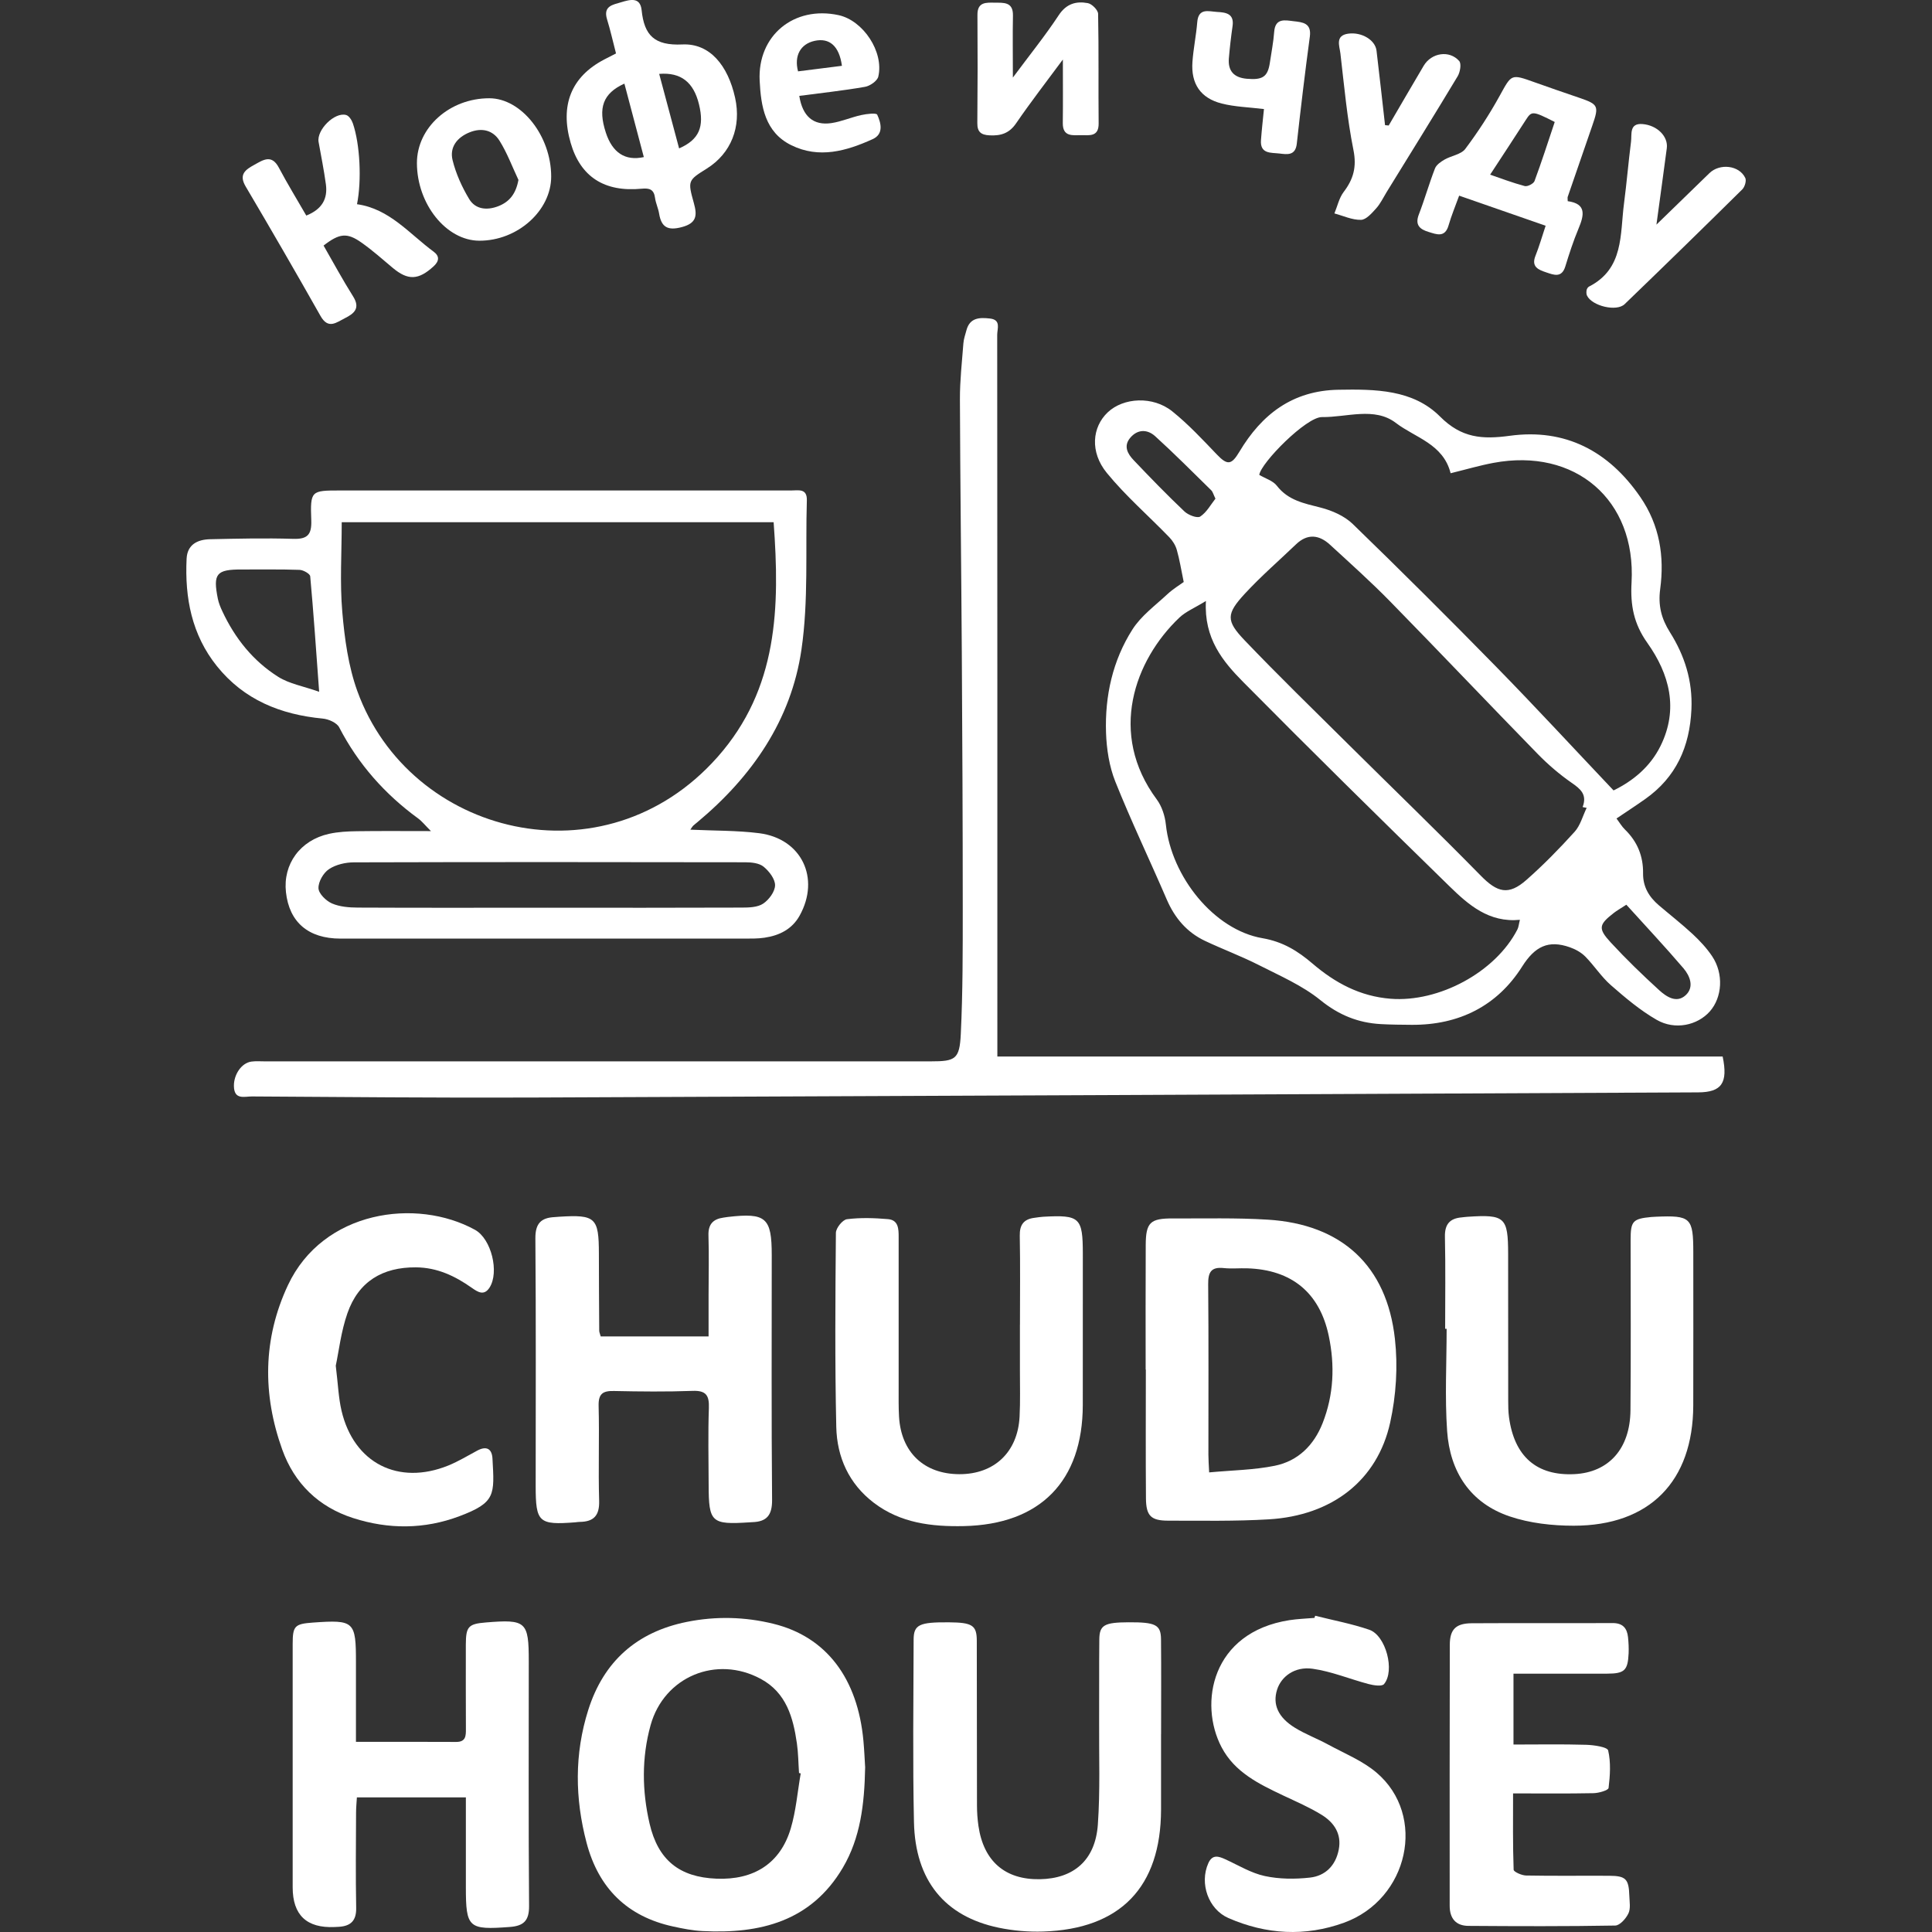 <?xml version="1.0" encoding="UTF-8"?>
<svg id="_Слой_1" data-name="Слой 1" xmlns="http://www.w3.org/2000/svg" viewBox="0 0 512 512">
  <rect x="0" y="0" width="512" height="512" fill="#333333" stroke="none"/>
  <defs>
    <style>
      .cls-1 {
        fill: #fff;
        stroke-width: 0px;
      }
    </style>
  </defs>
  <path class="cls-1" d="M428.4,216.92c.83,1.11,1.42,2.14,2.24,2.93,3.28,3.18,4.85,7.06,4.79,11.57-.05,3.59,1.57,6.26,4.18,8.49,2.99,2.55,6.09,4.97,8.96,7.63,1.9,1.77,3.72,3.72,5.16,5.87,3.1,4.62,2.7,10.9-.62,14.64-3.27,3.67-9.2,5.02-14.07,2.22-4.37-2.51-8.32-5.85-12.14-9.19-2.54-2.22-4.41-5.18-6.79-7.59-1.09-1.1-2.62-1.94-4.11-2.46-5.66-1.98-9.22-.25-12.63,5.14-6.59,10.42-16.72,15.49-29.2,15.42-2.75-.02-5.5-.04-8.25-.19-6.04-.34-11.13-2.41-16.02-6.37-4.78-3.87-10.67-6.42-16.24-9.25-4.66-2.37-9.58-4.2-14.31-6.43-4.82-2.28-8.03-6.07-10.15-10.98-4.49-10.43-9.41-20.69-13.63-31.24-1.61-4.03-2.31-8.61-2.46-12.98-.32-9.72,1.76-19.12,7.01-27.35,2.3-3.61,6.04-6.33,9.25-9.33,1.49-1.39,3.28-2.46,4.33-3.23-.69-3.34-1.1-5.97-1.83-8.51-.34-1.21-1.1-2.43-1.98-3.34-5.51-5.7-11.56-10.94-16.56-17.05-4.54-5.54-3.91-12.15.24-16.07,4.17-3.94,11.96-4.37,17.08-.27,4.26,3.42,8.03,7.47,11.82,11.43,2.83,2.96,3.89,2.8,5.99-.72,5.92-9.91,14.06-16.21,26.25-16.42,9.76-.17,19.76-.08,26.93,7.11,5.69,5.7,11.17,6.08,18.47,5.09,14.7-2.01,26.21,4.04,34.6,16.24,5.12,7.44,6.42,15.75,5.26,24.38-.58,4.36.31,7.82,2.57,11.42,3.91,6.2,6.05,12.9,5.71,20.44-.45,9.94-4.05,18.01-12.28,23.81-2.43,1.72-4.93,3.34-7.59,5.14ZM319.6,159.26c-3.01,1.85-5.35,2.8-7.06,4.42-11.88,11.29-18.94,30.72-6,48.16,1.37,1.84,2.19,4.39,2.43,6.71,1.46,13.76,12.75,27.88,25.59,30.08,5.46.94,9.4,3.42,13.26,6.72,6,5.13,12.59,8.69,20.71,9.33,12.74,1,27.75-6.99,33.59-18.35.33-.64.38-1.43.67-2.57-8.22.8-13.63-3.97-18.68-8.9-18.34-17.91-36.61-35.89-54.64-54.11-5.41-5.47-10.45-11.54-9.89-21.49ZM384.43,125.42c-1.95-7.79-9.38-9.41-14.51-13.34-5.66-4.33-13.02-1.46-19.58-1.55-4.17-.06-16.21,12.16-16.62,15.32,1.63.97,3.64,1.55,4.66,2.88,3.01,3.9,7.24,4.67,11.61,5.79,3.03.78,6.3,2.21,8.5,4.34,12.87,12.47,25.57,25.13,38.11,37.94,10.41,10.64,20.5,21.58,31.01,32.67,5.06-2.47,9.69-6.19,12.45-11.79,4.85-9.82,2.36-19.07-3.51-27.33-3.58-5.05-4.51-9.93-4.17-15.98,1.24-21.95-14.96-35.77-36.63-31.7-3.59.67-7.11,1.71-11.31,2.74ZM420.47,214.09c-.35-.07-.71-.14-1.06-.21,1.26-3.33-.56-4.8-2.94-6.45-3.21-2.23-6.22-4.82-8.96-7.62-13.08-13.4-25.96-26.99-39.06-40.37-5.12-5.23-10.59-10.13-15.98-15.08-2.89-2.66-5.98-3.02-9.02-.1-4.53,4.34-9.29,8.46-13.54,13.06-4.95,5.37-5.05,7.16-.08,12.36,8.95,9.37,18.25,18.4,27.45,27.53,11.71,11.62,23.58,23.07,35.13,34.84,4.4,4.49,7.37,5.33,12.13,1.12,4.5-3.97,8.73-8.29,12.76-12.75,1.52-1.69,2.14-4.19,3.18-6.32ZM430.98,239.77c-1.6,1.04-2.51,1.55-3.32,2.18-3.95,3.08-4.22,4.1-.8,7.81,4.07,4.41,8.4,8.6,12.84,12.65,1.91,1.74,4.61,3.55,7.02,1.33,2.33-2.15,1.14-5.11-.58-7.13-4.9-5.74-10.07-11.24-15.14-16.85ZM322.11,132.16c-.54-1.1-.69-1.81-1.13-2.24-4.91-4.81-9.76-9.7-14.84-14.31-2.04-1.85-4.62-1.94-6.61.4-1.87,2.21-.69,4.27.89,5.93,4.4,4.63,8.85,9.22,13.48,13.61,1,.95,3.38,1.86,4.18,1.34,1.7-1.12,2.79-3.18,4.02-4.73Z"/>
  <path class="cls-1" d="M182.93,219.87c6.35.3,12.37.19,18.28.94,11.21,1.43,16.22,11.92,10.7,21.84-2.01,3.61-5.37,5.27-9.3,5.85-1.8.27-3.66.24-5.49.24-35.63,0-71.26,0-106.89,0-8.5,0-13.57-4.33-14.45-12.29-.83-7.44,3.77-13.8,11.43-15.48,2.41-.53,4.93-.66,7.41-.69,6.15-.09,12.3-.03,19.58-.03-1.56-1.56-2.38-2.62-3.41-3.37-8.82-6.44-15.85-14.37-20.9-24.12-.64-1.23-2.81-2.19-4.36-2.33-11.16-1.06-20.88-4.96-28.05-13.9-6.67-8.31-8.53-18.09-8.03-28.45.18-3.8,2.91-5.1,6.21-5.18,7.33-.16,14.67-.33,22-.1,3.79.12,4.96-1.06,4.83-4.87-.29-7.94-.09-7.95,7.74-7.95,39.82,0,79.64,0,119.47,0,1.85,0,4.21-.63,4.12,2.61-.39,13.21.47,26.6-1.43,39.58-2.73,18.67-13.08,33.62-27.53,45.68-.4.34-.82.65-1.2,1.01-.18.17-.3.42-.71,1.01ZM90.56,138.39c0,8.13-.52,16,.15,23.77.61,7.09,1.6,14.41,4.01,21.05,13.9,38.25,65.44,51.24,95.4,17.45,16.13-18.19,16.55-39.79,14.9-62.27h-114.47ZM145.14,240.56c17.15,0,34.31.03,51.46-.04,1.92,0,4.18-.07,5.65-1.05,1.53-1.02,3.13-3.18,3.15-4.86.02-1.67-1.58-3.74-3.04-4.93-1.16-.95-3.18-1.17-4.83-1.17-34.57-.06-69.14-.08-103.71.02-2.25,0-4.83.59-6.65,1.81-1.48.99-2.84,3.36-2.77,5.06.06,1.43,2.01,3.34,3.57,4.02,2.07.9,4.56,1.09,6.88,1.1,16.76.08,33.52.04,50.28.03ZM84.58,183.33c-.83-11.33-1.49-20.98-2.37-30.6-.06-.68-1.83-1.68-2.83-1.71-5.1-.18-10.22-.08-15.32-.1-6.72-.02-7.66,1.1-6.33,7.75.23,1.14.69,2.26,1.19,3.32,3.34,7.16,8.16,13.19,14.83,17.39,2.91,1.83,6.58,2.45,10.84,3.95Z"/>
  <path class="cls-1" d="M264.31,279.99h192.21c1.47,7.03-.28,9.47-6.5,9.5-103.25.47-206.5.97-309.75,1.37-24.5.09-49-.14-73.5-.29-1.97-.01-4.74,1.01-4.78-2.78-.04-2.98,1.97-6.09,4.63-6.46,1.16-.16,2.35-.06,3.53-.06,58.83,0,117.67,0,176.5,0,6.54,0,7.65-.55,7.97-7.23.54-11.1.52-22.24.52-33.37,0-22.54-.11-45.07-.25-67.61-.14-22.4-.42-44.81-.5-67.21-.02-4.96.54-9.93.92-14.88.09-1.16.5-2.29.8-3.43.9-3.4,3.51-3.44,6.25-3.13,2.99.34,1.91,2.72,1.91,4.3.05,60.8.04,121.6.04,182.4,0,2.73,0,5.46,0,8.89Z"/>
  <path class="cls-1" d="M229.27,468.45c-.19,9.76-1.26,18.62-5.91,26.51-8.41,14.24-21.93,17.58-37.19,16.79-2.6-.13-5.2-.64-7.75-1.2-12.2-2.64-19.79-10.17-22.96-22.15-3.11-11.77-3.26-23.6.44-35.26,4.07-12.84,12.85-20.65,26.11-23.32,7.7-1.55,15.42-1.36,22.99.51,13.98,3.44,22.31,14.45,23.82,31.04.24,2.61.34,5.23.46,7.08ZM212.2,469.97c-.15-.03-.3-.07-.45-.1-.18-2.61-.19-5.25-.56-7.83-.99-6.9-2.81-13.45-9.55-17.1-11.76-6.38-25.66-.62-29.23,12.27-2.38,8.6-2.27,17.39-.27,26.04,2.25,9.72,7.94,14.23,17.73,14.62,9.95.4,16.94-4.07,19.69-13.31,1.4-4.71,1.79-9.71,2.64-14.59Z"/>
  <path class="cls-1" d="M303.61,362.93c0-10.99-.04-21.98.02-32.98.03-5.98,1.18-7.08,7.2-7.05,8.37.04,16.77-.2,25.11.32,19.59,1.2,31.58,12.15,33.73,31.63.81,7.27.32,15-1.26,22.14-3.39,15.36-15.42,24.65-32.15,25.65-8.87.53-17.79.35-26.68.35-4.56,0-5.85-1.27-5.89-5.9-.09-11.38-.03-22.77-.03-34.15-.02,0-.04,0-.06,0ZM320.45,390.2c6.07-.57,11.84-.63,17.39-1.76,6.14-1.25,10.35-5.42,12.66-11.28,2.97-7.53,3.28-15.34,1.63-23.16-2.41-11.45-9.86-17.51-21.56-17.88-2.09-.07-4.21.15-6.28-.07-3.39-.36-4.14,1.17-4.11,4.31.14,15.06.05,30.12.06,45.18,0,1.27.1,2.54.2,4.68Z"/>
  <path class="cls-1" d="M159.19,354.17h28.59c0-3.8,0-7.41,0-11.02,0-5.24.14-10.48-.03-15.71-.1-2.98,1.2-4.37,3.96-4.76.39-.06.77-.13,1.16-.17,10.13-1.17,11.65.16,11.65,10.14,0,21.61-.1,43.22.09,64.82.04,4.09-1.43,5.82-5.29,5.92-.26,0-.52.03-.78.05-10,.65-10.72,0-10.74-9.87-.02-6.81-.18-13.63.06-20.43.12-3.35-.75-4.68-4.33-4.54-6.93.25-13.88.18-20.82.03-2.96-.07-4.15.73-4.07,3.95.22,8.38-.11,16.77.14,25.14.12,3.94-1.45,5.56-5.16,5.6-.39,0-.78.08-1.17.11-9.69.75-10.49.02-10.49-9.63,0-21.87.1-43.74-.08-65.61-.03-3.97,1.51-5.47,5.1-5.65.39-.02.78-.06,1.18-.09,9.66-.61,10.54.22,10.55,9.78,0,6.81.05,13.62.09,20.43,0,.38.19.75.4,1.53Z"/>
  <path class="cls-1" d="M94.34,461.61c9.3,0,17.93-.03,26.56.02,2.54.01,2.58-1.61,2.57-3.42-.02-7.47-.04-14.94-.02-22.4.02-4.76.68-5.46,5.3-5.84,10.68-.88,11.38-.25,11.38,10.27,0,21.62-.09,43.23.08,64.85.03,3.95-1.46,5.31-5.14,5.58-10.9.81-11.61.25-11.61-10.52,0-7.84,0-15.69,0-23.83h-28.88c-.08,1.35-.22,2.73-.22,4.12-.03,8.38-.13,16.77.03,25.15.07,3.37-1.4,4.82-4.53,5.03-.39.03-.78.04-1.18.06q-11.12.51-11.12-10.53c0-21.49,0-42.97,0-64.46,0-4.81.54-5.34,5.35-5.69,10.99-.78,11.43-.37,11.42,10.65,0,6.79,0,13.57,0,20.96Z"/>
  <path class="cls-1" d="M382.98,352.12c0-8.12.12-16.24-.06-24.36-.07-3.32,1.29-4.87,4.44-5.14.52-.05,1.04-.13,1.56-.16,9.92-.66,10.74.1,10.75,9.88,0,12.97,0,25.93.02,38.9,0,1.44.02,2.89.21,4.31,1.4,10.45,7.35,15.61,17.35,15.11,9.08-.46,14.74-6.72,14.84-16.89.14-15.06.04-30.12.04-45.18,0-4.98.56-5.6,5.44-6.07.39-.04.78-.05,1.18-.07,9.34-.4,9.99.2,9.99,9.53,0,13.49.03,26.98-.01,40.47-.06,20.12-11.54,31.88-31.69,31.88-5.67,0-11.61-.66-16.94-2.46-10.51-3.54-15.86-11.88-16.6-22.64-.62-8.99-.13-18.05-.13-27.09-.13,0-.26,0-.39,0Z"/>
  <path class="cls-1" d="M270.3,351.06c0-7.86.1-15.71-.05-23.57-.06-2.94,1.09-4.42,3.91-4.76.78-.1,1.55-.24,2.33-.28,9.68-.53,10.46.19,10.47,9.82,0,13.36.01,26.71-.01,40.07-.04,20.22-11.3,31.66-31.54,32.09-8.53.18-16.78-.8-23.83-6.17-6.6-5.02-9.78-12.1-9.96-20.1-.38-17.14-.25-34.3-.1-51.45.01-1.27,1.78-3.47,2.94-3.61,3.57-.45,7.26-.33,10.87-.02,2.77.24,2.83,2.59,2.82,4.79-.02,13.36-.01,26.71,0,40.07,0,2.49-.04,4.98.1,7.46.54,9.47,6.62,15.24,15.98,15.27,9.26.03,15.49-5.84,15.97-15.26.21-4.05.08-8.12.09-12.17,0-4.06,0-8.12,0-12.18Z"/>
  <path class="cls-1" d="M307.69,459.55c0,6.68.02,13.36,0,20.05-.06,20.5-10.76,31.63-31.29,32.28-3.89.12-7.89-.22-11.7-1.01-14.34-2.98-22.16-12.51-22.49-28.01-.35-16.11-.13-32.23-.09-48.34.01-3.98,1.53-4.65,9.33-4.59,6.21.05,7.4.78,7.41,4.87.04,14.54.01,29.09.05,43.63,0,1.82.13,3.67.39,5.47,1.36,9.34,7.06,14.26,16.23,14.11,9.02-.15,14.73-5.03,15.41-14.45.64-9,.29-18.06.34-27.1.04-7.34-.03-14.67.05-22.01.04-3.8,1.35-4.5,7.75-4.53,7.15-.03,8.56.64,8.6,4.49.08,8.38.02,16.77.02,25.15Z"/>
  <path class="cls-1" d="M401.09,443.57v18.75c6.53,0,12.9-.12,19.26.07,2.05.06,5.62.58,5.83,1.5.74,3.17.51,6.64.11,9.93-.08.64-2.59,1.36-3.99,1.39-6.92.14-13.84.06-21.32.06,0,7-.09,13.62.15,20.23.02.57,2.15,1.51,3.31,1.53,7.33.14,14.67.03,22.01.07,4.41.02,5.2.84,5.34,5.32.05,1.57.38,3.36-.24,4.65-.65,1.37-2.27,3.2-3.5,3.22-12.97.23-25.94.18-38.91.09-3.3-.02-4.96-1.96-4.96-5.31,0-23.06-.03-46.12.03-69.18.01-4.11,1.62-5.68,5.81-5.71,12.45-.08,24.89.02,37.34-.05,2.68-.01,3.82,1.34,4.08,3.73.15,1.43.22,2.88.16,4.31-.21,4.53-1.1,5.36-5.74,5.37-8.1.02-16.21,0-24.78,0Z"/>
  <path class="cls-1" d="M348.54,428.19c4.79,1.21,9.67,2.11,14.33,3.71,4.39,1.5,6.87,10.87,3.91,14.4-.56.68-2.74.34-4.05,0-4.99-1.31-9.86-3.37-14.92-4.07-4.7-.65-8.28,2.08-9.37,5.55-1.23,3.9.24,7.34,4.77,10.12,2.77,1.7,5.87,2.85,8.73,4.41,4.35,2.37,9.13,4.29,12.84,7.44,13.41,11.39,8.53,33.58-8.61,39.79-10.3,3.73-20.6,3.14-30.63-1.24-5.31-2.32-7.72-9.18-5.32-14.54,1.08-2.4,2.72-1.85,4.55-1.01,3.44,1.58,6.79,3.64,10.42,4.42,3.85.83,8.03.85,11.97.41,4.09-.46,6.8-3.2,7.62-7.4.82-4.19-1.24-7.2-4.53-9.23-3.21-1.98-6.72-3.49-10.15-5.11-6.43-3.05-12.88-6.14-16.38-12.82-6.08-11.59-2.67-30.43,17.99-33.66,2.19-.34,4.43-.41,6.64-.6.06-.19.12-.38.18-.56Z"/>
  <path class="cls-1" d="M88.98,361.92c.61,4.96.73,8.53,1.53,11.94,3.26,13.88,15.04,19.89,28.31,14.51,2.65-1.08,5.13-2.59,7.67-3.95,2.43-1.3,3.88-.5,4.02,2.12.53,9.62.89,11.64-8.79,15.28-9.26,3.48-18.73,3.5-28.11.49-9.19-2.94-15.61-9.2-18.82-18.17-5.24-14.62-5.15-29.32,1.51-43.54,9.3-19.84,34.06-23.22,49.57-14.69,4.36,2.4,6.49,11.24,3.86,15.32-1.47,2.28-3.15,1.14-4.68.07-4.47-3.15-9.18-5.4-14.84-5.44-8.85-.06-15.21,3.76-18.14,12.16-1.7,4.86-2.28,10.12-3.09,13.91Z"/>
  <path class="cls-1" d="M163.25,14.16c-.84-3.23-1.49-6.16-2.37-9.02-1.1-3.56,1.53-3.88,3.75-4.55,2.33-.7,5.04-1.48,5.41,2.12.69,6.69,3.42,9.42,10.8,9.07,7.27-.34,12.08,5.58,13.97,14.13,1.71,7.74-1.08,14.73-7.46,18.74-5.04,3.16-5.14,3.19-3.47,9.17.91,3.25.78,5.31-3.17,6.36-3.7.99-5.44.09-6.04-3.58-.23-1.41-.89-2.75-1.08-4.17-.3-2.24-1.46-2.62-3.54-2.42-9.91.95-16.22-3.18-18.81-12.11-2.9-9.99.14-17.57,8.9-22.14.92-.48,1.85-.95,3.12-1.6ZM165.47,22.16c-5.71,2.59-7.04,6.46-4.93,12.95,1.72,5.31,5.1,7.62,10.08,6.52-1.69-6.4-3.38-12.78-5.15-19.47ZM174.69,19.58c1.81,6.76,3.54,13.22,5.28,19.75,5.31-2.33,6.73-5.7,5.27-11.69-1.42-5.82-4.74-8.53-10.55-8.06Z"/>
  <path class="cls-1" d="M415.45,53.31c5.05.69,4.37,3.71,2.86,7.31-1.36,3.25-2.45,6.62-3.49,10-.96,3.11-3.06,2.23-5.03,1.57-2.03-.68-4.07-1.43-2.87-4.41.97-2.41,1.68-4.93,2.69-7.96-7.62-2.65-15.07-5.24-22.92-7.97-1.01,2.8-2.06,5.29-2.8,7.87-.96,3.34-3.17,2.39-5.31,1.74-2.29-.69-3.65-1.82-2.58-4.6,1.55-4.02,2.72-8.19,4.28-12.21.38-.98,1.55-1.79,2.54-2.36,1.8-1.04,4.38-1.35,5.49-2.82,3.36-4.47,6.43-9.2,9.13-14.1,3.17-5.73,2.94-5.83,9.24-3.57,3.94,1.41,7.9,2.77,11.86,4.12,5.05,1.73,5.25,2.15,3.44,7.35-2.19,6.3-4.36,12.6-6.52,18.9-.08.23,0,.51,0,1.13ZM412.03,32.33c-5.91-2.99-6.11-2.98-7.72-.47-3.06,4.75-6.17,9.48-9.41,14.43,2.8.96,5.94,2.16,9.17,3.02.73.19,2.33-.62,2.59-1.32,1.9-5.11,3.56-10.31,5.36-15.67Z"/>
  <path class="cls-1" d="M81.17,57.13c4.25-1.7,5.71-4.52,5.19-8.31-.51-3.75-1.26-7.46-1.93-11.19-.57-3.17,4.23-8.01,7.3-7.15.76.21,1.5,1.36,1.79,2.24,1.9,5.56,2.35,15.15,1.09,21.4,8.6,1.2,13.86,7.83,20.31,12.58,1.57,1.16,1.53,2.47-.02,3.89-4,3.66-6.79,3.79-10.86.37-2.7-2.27-5.35-4.63-8.23-6.66-3.85-2.72-5.85-2.48-10.06.78,2.57,4.47,5.04,9.05,7.81,13.45,1.97,3.11.37,4.53-2.13,5.78-2.27,1.13-4.43,3.09-6.5-.59-6.5-11.5-13.11-22.93-19.83-34.3-1.91-3.23-.01-4.47,2.31-5.75,2.33-1.29,4.57-2.85,6.48.75,2.25,4.25,4.77,8.36,7.29,12.73Z"/>
  <path class="cls-1" d="M268.39,20.6c4.52-6.09,8.62-11.16,12.19-16.58,2.03-3.07,4.64-3.76,7.71-3.19,1.08.2,2.7,1.83,2.72,2.83.2,9.68.04,19.36.14,29.05.04,3.6-2.45,3.11-4.57,3.11-2.26,0-4.98.53-4.93-3.23.07-5.36.02-10.71.02-16.82-4.37,5.91-8.55,11.3-12.4,16.92-1.82,2.66-4.05,3.33-7.01,3.18-2.26-.11-3.29-.88-3.26-3.27.09-9.55.1-19.1.03-28.66-.03-3.46,2.32-3.26,4.56-3.23,2.34.03,4.92-.28,4.85,3.41-.1,5.09-.02,10.19-.02,16.48Z"/>
  <path class="cls-1" d="M146.07,46.77c.01,9.07-8.95,17.07-19.07,17.02-8.73-.04-16.48-9.69-16.51-20.54-.03-9.44,8.67-17.23,19.2-17.21,8.49.02,16.37,9.98,16.38,20.73ZM137.39,47.67c-1.64-3.48-2.99-7.15-5.02-10.39-1.77-2.82-4.75-3.51-7.97-2.19-3.31,1.35-5.3,3.96-4.46,7.36.88,3.58,2.48,7.11,4.39,10.29,1.67,2.78,4.73,3.06,7.71,1.91,2.96-1.15,4.67-3.27,5.35-6.96Z"/>
  <path class="cls-1" d="M438.96,59.54c5.06-4.91,9.56-9.26,14.04-13.64,2.75-2.69,7.93-2.11,9.52,1.27.35.74-.14,2.36-.79,3.01-10.33,10.21-20.73,20.35-31.19,30.43-2.14,2.06-8.63.48-9.96-2.26-.2-.42-.2-1-.11-1.48.06-.35.35-.78.65-.93,9.27-4.74,8.19-13.85,9.26-22.01.71-5.45,1.17-10.93,1.86-16.38.25-1.98-.52-4.98,3.08-4.67,3.92.34,6.8,3.33,6.4,6.39-.87,6.59-1.78,13.16-2.75,20.29Z"/>
  <path class="cls-1" d="M368.01,33.28c3.09-5.29,6.16-10.58,9.28-15.85,2.05-3.46,6.83-4.22,9.42-1.25.62.71.24,2.94-.41,4.02-6.19,10.3-12.55,20.51-18.85,30.74-.89,1.45-1.63,3.04-2.75,4.28-1.14,1.26-2.64,3.01-4.02,3.04-2.33.06-4.7-1.07-7.05-1.7.8-1.92,1.25-4.11,2.47-5.71,2.58-3.39,3.47-6.62,2.58-11.07-1.69-8.43-2.46-17.06-3.46-25.62-.23-1.96-1.47-4.76,2.09-5.24,3.58-.48,7.14,1.7,7.48,4.49.79,6.58,1.51,13.17,2.26,19.76l.97.09Z"/>
  <path class="cls-1" d="M211.82,25.42c.86,5.42,3.74,7.91,8.52,7.2,2.68-.4,5.25-1.55,7.92-2.13,1.41-.31,3.97-.62,4.21-.1,1.03,2.24,1.76,5.15-1.22,6.49-6.93,3.14-14.19,5.23-21.55,1.6-6.99-3.44-8.04-10.33-8.38-17.07-.61-12.03,9.12-19.94,20.9-17.4,6.52,1.41,12.07,9.71,10.54,16.29-.27,1.15-2.19,2.48-3.52,2.71-5.77,1.01-11.6,1.63-17.42,2.4ZM223.12,17.44c-.72-5.3-3.34-7.47-7.25-6.61-3.71.82-5.47,3.92-4.38,8.08,3.78-.48,7.59-.96,11.64-1.47Z"/>
  <path class="cls-1" d="M334.95,28.9c-4.02-.49-7.7-.58-11.17-1.46-5.64-1.43-8.19-5.25-7.77-11.06.25-3.51.99-6.99,1.27-10.5.31-3.86,3.04-2.85,5.22-2.72,2.26.13,4.63.37,4.14,3.75-.41,2.84-.74,5.7-.98,8.56-.28,3.36,1.38,5.1,4.72,5.4,4.24.38,5.59-.51,6.15-4.28.4-2.71.94-5.42,1.14-8.14.28-3.76,2.9-3.09,5.16-2.83,2.32.27,4.78.44,4.29,4.08-1.28,9.45-2.4,18.91-3.46,28.39-.36,3.24-2.61,2.83-4.62,2.59-2.17-.26-5.14.17-4.87-3.54.21-2.82.53-5.63.79-8.23Z"/>
</svg>


